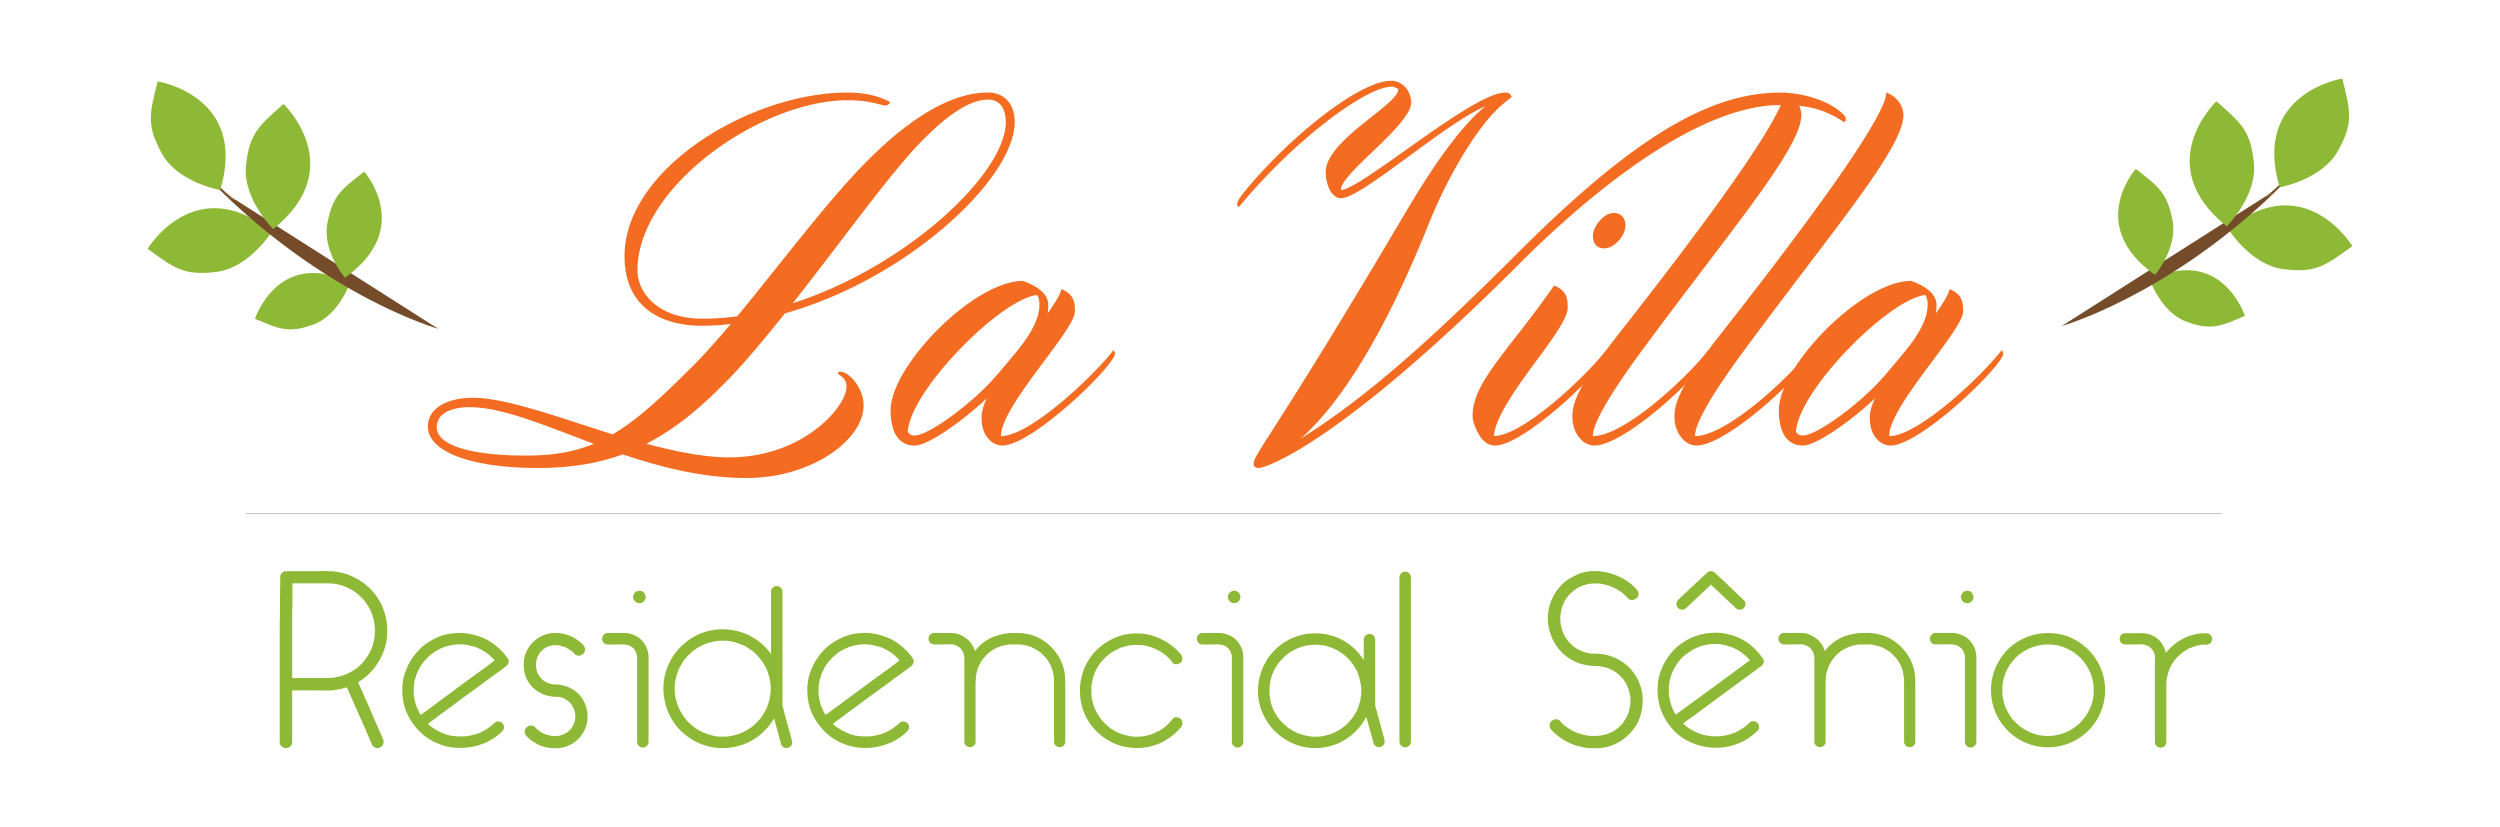 <svg id="Layer_1" data-name="Layer 1" xmlns="http://www.w3.org/2000/svg" viewBox="0 0 2021.02 668.92"><defs><style>.cls-1{fill:#8eb936;}.cls-2{fill:#754c29;}.cls-3{fill:#f36c21;}.cls-4{fill:none;stroke:#bcbec0;stroke-miterlimit:10;stroke-width:0.75px;}</style></defs><path class="cls-1" d="M1801.17,185s18.34,29.25,44.67,32.59,34.16-2.9,55.81-18.67C1901.65,198.92,1863.34,135.33,1801.17,185Z"/><path class="cls-1" d="M1737.9,226.1s9.23,26.47,29.44,33.88,27.5,3.95,47.47-4.6C1814.81,255.38,1796.08,198.14,1737.9,226.1Z"/><path class="cls-2" d="M1842.89,151.41l-4.2,4.26q2.43-2.28,4.91-4.72Z"/><path class="cls-2" d="M1832.43,158.1s0,0,.07,0L1666.7,263.57s83.49-23.55,171.18-107.1C1837.08,156.86,1827.75,161,1832.43,158.1Z"/><path class="cls-2" d="M1845.3,149l-1.7-.59s-6.24,6.5-11.1,9.63c0,0,0,0-.07,0-4.68,2.94,4.65-1.24,5.45-1.63h0l.76-.8,4.2-4.26Z"/><path class="cls-1" d="M1842.89,151.41s34-6.06,47-29.2S1900,89.5,1893.52,63.5C1893.52,63.5,1820.22,75.12,1842.89,151.41Z"/><path class="cls-1" d="M1800.11,183s24.47-24.34,22-50.75-10.23-32.71-30.36-50.37C1791.74,81.84,1738,133.06,1800.11,183Z"/><path class="cls-1" d="M1742.11,222.26s18.51-21.72,14.18-44.1-11.41-27.42-29.74-41.62C1726.55,136.54,1685.85,182.34,1742.11,222.26Z"/><path class="cls-1" d="M219.82,187.28s-18.39,29.2-44.71,32.5-34.12-2.84-55.77-18.64C119.34,201.14,157.64,137.58,219.82,187.28Z"/><path class="cls-1" d="M283.09,228.38s-9.25,26.46-29.46,33.84-27.5,4-47.51-4.54C206.12,257.68,224.87,200.41,283.09,228.38Z"/><path class="cls-2" d="M178.06,153.66l4.22,4.26c-1.62-1.55-3.26-3-4.9-4.7Z"/><path class="cls-2" d="M188.54,160.32a0,0,0,0,1,0,0L354.27,265.79s-83.5-23.52-171.16-107C183.92,159.11,193.23,163.34,188.54,160.32Z"/><path class="cls-2" d="M175.69,151.26l1.69-.57s6.21,6.51,11.12,9.61l0,0c4.69,3-4.62-1.21-5.43-1.57a.13.13,0,0,1-.06-.06l-.77-.77-4.22-4.26Z"/><path class="cls-1" d="M178.06,153.66s-34-6-47-29.23S121,91.72,127.42,65.8C127.42,65.8,200.76,77.37,178.06,153.66Z"/><path class="cls-1" d="M220.85,185.21s-24.48-24.35-22-50.76,10.27-32.68,30.38-50.39C229.24,84.06,282.93,135.38,220.85,185.21Z"/><path class="cls-1" d="M278.81,224.5s-18.44-21.71-14.13-44.12,11.38-27.42,29.75-41.62C294.43,138.76,335.14,184.62,278.81,224.5Z"/><path class="cls-3" d="M503.43,367.33c-19.57,7.17-42,11-68.73,11-53,0-88.76-12.88-88.76-33.41,0-16.21,17.66-23.36,36.27-23.36,26.73,0,69.19,15.75,113.1,29.58,19.57-11.46,39.14-29.58,65.86-56.3,9.06-9.09,19.09-20.53,29.59-32.95a191.08,191.08,0,0,1-23.38,1.45c-33.89,0-62.52-15.75-62.52-56.31,0-70.17,101.17-132.21,180.39-132.21,14.32,0,25.29,2.86,34.36,7.64,0,.95-1.91,2.87-3.82,2.87-3.34,0-11.92-4.29-30.54-4.29-69.68,0-169.89,69.65-169.89,137.43,0,19.1,17.65,39.14,52,39.14A194.05,194.05,0,0,0,596,255.67c34.35-41.52,73.49-94,105.47-126,38.17-38.19,70.62-54.89,97.34-54.89,11.94,0,21.48,8.13,21.48,23.88,0,45.8-86.85,126.92-185.64,154.62-18.14,22.41-35.32,43.43-51.53,59.17-19.09,19.08-38.19,34.83-60.61,46.3,23.38,6.19,46.76,11,66.8,11,60.61,0,95-41.52,95-56.8,0-4.29-.95-6.69-7.16-11a2.22,2.22,0,0,1,2.39-1.45c6.68,0,18.61,12.91,18.61,27.21,0,28.17-42.47,58.71-94.49,58.71C568.32,386.43,534.93,377.84,503.43,367.33ZM480,358.76c-39.61-14.8-74-29.59-100.21-29.59-16.23,0-26.72,5.7-26.72,16.21,0,14.8,28.15,22.9,72.05,22.9C447.11,368.28,463.81,365.42,480,358.76Zm160.83-113.6c92.1-29.59,172.27-105,172.27-146.49,0-9.55-3.81-18.15-14.32-18.15-11.93,0-28.63,8.1-53,32.94C720.09,139.23,680.47,195.05,640.87,245.16Z"/><path class="cls-3" d="M799.7,355.4c-4.29-4.29-6.2-10.51-6.2-18.12,0-4.32,1.44-9.56,4.29-15.29-21.47,20.06-48.19,38.19-58.22,38.19-12.41,0-19.57-9.56-19.57-28.64,0-35.31,66.34-104,106.9-104.51,16.7,6.2,20.52,13.35,20.52,19.57a34.47,34.47,0,0,1-.47,6.69c6.2-8.6,10.49-15.75,11-19.57,11,4.29,11,11.93,11,18.13,0,15.28-60.6,77.32-59.65,100.68,22.9,0,73-46.75,90.67-69.19a2.6,2.6,0,0,1,1.44,2.38c0,9.55-66.82,74.46-91.15,74.46A15,15,0,0,1,799.7,355.4Zm38.66-116.93c-29.59,3.36-102.13,76.83-104.51,110.24.94,2.4,2.85,3.36,5.72,3.36,9.07,0,36.75-18.62,57.74-39.61,7.16-7.17,15.75-17.65,24.82-28.65S840.27,259,840.27,246.6C840.27,242.29,839.8,240.87,838.36,238.47Z"/><path class="cls-3" d="M1013.44,375c0-8.11,15.75-22,123.13-203.78,20-33.87,43.42-68.73,64.42-85.43-32.93,13.86-100.22,74.46-116.92,74.46-2.87,0-4.77-1.42-6.68-3.33-3.82-3.82-5.73-12.42-5.73-17.66,0-26.26,59.65-54.89,58.7-67.31-.48,0-2.39-1.88-5.26-1.88-21,0-79.68,43.89-123.59,97.33-1-1-1.43-1.42-1.43-2.38,0-2.86,4.77-8.59,9.06-13.83,36.76-43.43,90.68-85.9,115.5-85.9,7.63,0,15.75,6.2,16.21,17.66-.46,18.59-57.74,57.73-56.78,70.61,15.75,0,106.42-78.74,132.66-78.74,3.34,0,4.78,1.44,5.26,3.82a94.82,94.82,0,0,0-12.89,11c-14.79,14.79-36.75,48.69-53.45,89.72-37.22,93.07-72.54,147-104,175.14,50.11-31.49,99.26-74,175.14-149.84,97.83-97.82,158-129.81,212.84-129.81,16.71,0,39.13,6.22,50.59,17.66,1.42,1.44,1.9,2.4,1.9,3.82a2.68,2.68,0,0,1-1.42,2.4c-17.18-11.47-31.5-13.84-51.07-13.84-81.13,0-185.16,102.11-213.32,130.28C1083.11,358.26,1023.46,378.3,1017.74,378.3,1014.4,378.3,1013.44,376.88,1013.44,375Z"/><path class="cls-3" d="M1298.29,283.34a2.59,2.59,0,0,1,1.43,2.38c0,9.55-66.81,74.46-91.15,74.46-3.82,0-6.68-1.42-10-4.78-2.39-2.38-8.1-11.93-8.1-19.57,0-27.19,30.54-53.91,65.85-105,11,4.29,11,11.93,11,18.13,0,18.15-57.28,74.46-59.65,103.55C1230.52,352.53,1280.63,305.78,1298.29,283.34ZM1314,182.16c0,8.6-9.08,18.62-17.18,18.62-5.74,0-9.08-3.82-9.08-10,0-8.11,9.08-18.61,16.71-18.61C1310.22,172.15,1314,176,1314,182.16Z"/><path class="cls-3" d="M1311.15,266.64c71.58-91.14,131.23-173.24,131.23-191.85,10,3.82,13.84,12.41,13.84,18.15,0,26.72-56.31,92.09-127.41,188.49-30.07,40.56-41.52,62.53-41,71.1,25.3,0,75.41-46.75,93.06-69.19a2.61,2.61,0,0,1,1.43,2.38c0,9.55-66.8,74.46-93.54,74.46a15,15,0,0,1-10.49-4.78c-5.26-5.24-7.16-11.93-7.16-19.08C1271.06,320.57,1284.9,300.05,1311.15,266.64Z"/><path class="cls-3" d="M1393.69,266.64c71.57-91.14,131.23-173.24,131.23-191.85,10,3.82,13.83,12.41,13.83,18.15,0,26.72-56.3,92.09-127.4,188.49-30.07,40.56-41.52,62.53-41,71.1,25.3,0,75.41-46.75,93.06-69.19a2.61,2.61,0,0,1,1.43,2.38c0,9.55-66.81,74.46-93.54,74.46a15,15,0,0,1-10.49-4.78c-5.26-5.24-7.16-11.93-7.16-19.08C1353.6,320.57,1367.44,300.05,1393.69,266.64Z"/><path class="cls-3" d="M1517.74,355.4c-4.29-4.29-6.2-10.51-6.2-18.12,0-4.32,1.44-9.56,4.29-15.29-21.47,20.06-48.19,38.19-58.22,38.19-12.4,0-19.57-9.56-19.57-28.64,0-35.31,66.34-104,106.9-104.51,16.7,6.2,20.52,13.35,20.52,19.57a34.47,34.47,0,0,1-.47,6.69c6.21-8.6,10.49-15.75,11-19.57,11,4.29,11,11.93,11,18.13,0,15.28-60.6,77.32-59.65,100.68,22.9,0,73-46.75,90.67-69.19a2.6,2.6,0,0,1,1.44,2.38c0,9.55-66.82,74.46-91.15,74.46A15,15,0,0,1,1517.74,355.4Zm38.66-116.93c-29.58,3.36-102.13,76.83-104.51,110.24.94,2.4,2.85,3.36,5.72,3.36,9.08,0,36.75-18.62,57.74-39.61,7.17-7.17,15.75-17.65,24.82-28.65s18.14-24.81,18.14-37.21C1558.31,242.29,1557.83,240.87,1556.4,238.47Z"/><path class="cls-1" d="M307.69,532A49.2,49.2,0,0,1,301,541.9a45,45,0,0,1-8.88,7.91c-.41.28-.83.54-1.28.8a10.84,10.84,0,0,0-1.29.8v.39q3.15,6.88,6.11,13.63c2,4.46,4,9,5.93,13.6,1.32,3.05,2.63,6.07,3.95,9.09s2.63,6.07,3.95,9.09a4.66,4.66,0,0,1,.4,3.74,4.85,4.85,0,0,1-2.17,3,5.27,5.27,0,0,1-3.95.59c-.53-.26-1.1-.56-1.68-.87a2.89,2.89,0,0,1-1.29-1.5,20.31,20.31,0,0,0-1-2.38,15.28,15.28,0,0,1-1-2.35q-3-6.93-5.93-13.63t-6.12-13.63c-1.05-2.5-2.1-4.93-3.16-7.31s-2.1-4.8-3.15-7.3a50.54,50.54,0,0,1-11.06,2.37,29.6,29.6,0,0,1-5.33.29c-1.72-.05-3.49-.08-5.33-.08H236.2v41.64a4.63,4.63,0,0,1-1.48,3.57,4.9,4.9,0,0,1-3.45,1.39,5.12,5.12,0,0,1-3.65-1.39,4.61,4.61,0,0,1-1.49-3.57V509.32c0-3.4,0-6.76.1-10.06s.1-6.64.1-10.07c0-3.82,0-7.57.1-11.26s.09-7.43.09-11.26a4.75,4.75,0,0,1,1.39-3.53,4.8,4.8,0,0,1,3.56-1.4h25.27c1.45,0,2.93,0,4.44-.1a36.25,36.25,0,0,1,4.44.1,45.48,45.48,0,0,1,12.15,1.68,47.78,47.78,0,0,1,11.36,4.85,47.08,47.08,0,0,1,17,16.37,50.86,50.86,0,0,1,4.95,11.26A48.17,48.17,0,0,1,313,508,46.39,46.39,0,0,1,307.69,532Zm-18.77,7.7a18.92,18.92,0,0,0,1.68-1.48,17,17,0,0,1,1.49-1.29,14,14,0,0,0,1.38-1.57,13,13,0,0,1,1.38-1.57c0-.13.13-.34.4-.6l.19-.39a13.5,13.5,0,0,0,1.19-1.6,44,44,0,0,0,3.55-6.5,33.11,33.11,0,0,0,1.59-4.75c.38-1.58.72-3.21,1-4.93a43.93,43.93,0,0,0,0-10.25c-.26-1.73-.6-3.39-1-5a33.72,33.72,0,0,0-1.59-4.73c-.53-1.18-1.09-2.35-1.68-3.46a26.05,26.05,0,0,0-2.07-3.25,6.91,6.91,0,0,0-1.18-1.78v-.21l-.6-.59c-.4-.52-.82-1.06-1.29-1.57a9,9,0,0,0-1.47-1.37c-.53-.55-1-1-1.48-1.5a17.44,17.44,0,0,0-1.68-1.47l-.4-.41a.55.55,0,0,1-.39-.19,12.34,12.34,0,0,1-1.59-1.18,41.17,41.17,0,0,0-6.71-3.57,38.71,38.71,0,0,0-9.47-2.55,65.2,65.2,0,0,0-7.12-.39H236.4v17.76c-.13,3.44-.2,6.79-.2,10.07v48.77h28.63a39.36,39.36,0,0,0,14.81-3c1.19-.51,2.38-1.11,3.56-1.75s2.3-1.32,3.36-2l1.77-1.19v-.18C288.46,540.15,288.66,540,288.92,539.74Z"/><path class="cls-1" d="M410.56,532.43A3.48,3.48,0,0,1,411,536a5,5,0,0,1-2.17,2.77q-1.38,1-2.76,2.16a21.12,21.12,0,0,1-3,2.17q-5.73,4.14-11.35,8.32t-11.36,8.28q-6.3,4.53-12.63,9.27t-12.64,9.3c-1.45,1.19-3,2.32-4.54,3.46s-3.1,2.19-4.55,3.25a8.91,8.91,0,0,0,1.29,1.37c.45.41,1,.8,1.47,1.19l.21.2.2.21,1.18.57a5.84,5.84,0,0,0,1,.8l1.19.8,4.74,2.35a1.57,1.57,0,0,0,.79.2l1.18.6,1.29.39c.46.12.88.28,1.28.41a15.61,15.61,0,0,0,2.38.59c.78.13,1.64.26,2.57.39a57.64,57.64,0,0,0,11.45,0c1-.26,2.1-.49,3.15-.7s2.11-.41,3.16-.69c.66-.26,1.21-.44,1.68-.6a7.46,7.46,0,0,0,1.48-.59.51.51,0,0,0,.3-.08.36.36,0,0,1,.3-.1,11.21,11.21,0,0,1,1.38-.81c1-.51,2-1.05,2.95-1.57a16.08,16.08,0,0,0,2.57-1.78,2.58,2.58,0,0,0,.79-.59,2,2,0,0,0,.59-.39,2.39,2.39,0,0,1,.6-.39,11.56,11.56,0,0,1,1.18-1.08c.41-.34.79-.7,1.19-1.09a4.64,4.64,0,0,1,7.9,3.25,4.5,4.5,0,0,1-1.38,3.26,43.51,43.51,0,0,1-12.93,9A52.16,52.16,0,0,1,378,604.31a54.29,54.29,0,0,1-11.54,0,40.13,40.13,0,0,1-11.17-2.77,43.78,43.78,0,0,1-19.15-13.6,51.51,51.51,0,0,1-6.61-10.17,41.11,41.11,0,0,1-3.66-11.57,52.1,52.1,0,0,1-.48-12.44,38.69,38.69,0,0,1,2.86-12,45.46,45.46,0,0,1,5.63-10.56,50.1,50.1,0,0,1,8-8.81A54.54,54.54,0,0,1,352,516a41.22,41.22,0,0,1,11.55-3.67c2.24-.25,4.41-.46,6.52-.59a36.71,36.71,0,0,1,6.51.21,53.3,53.3,0,0,1,14,3.74,47.7,47.7,0,0,1,19.94,16.78ZM366.74,558.3q6.31-4.72,12.72-9.37c4.28-3.1,8.52-6.15,12.75-9.19l7.69-5.91-2.36-2.38L396.05,530a11.31,11.31,0,0,0-1.48-1.29c-.26-.26-.45-.39-.58-.39a70.45,70.45,0,0,1-1.59-1.19c-.26-.13-.53-.26-.79-.41a21.18,21.18,0,0,0-3.95-2.17,2.1,2.1,0,0,1-.49-.28,2.85,2.85,0,0,0-.49-.31.49.49,0,0,1-.3-.08.35.35,0,0,0-.29-.1c-.27-.13-.51-.24-.7-.31a4.9,4.9,0,0,1-.68-.29c-1.33-.39-2.65-.75-3.95-1.08s-2.72-.62-4.16-.9a41.68,41.68,0,0,0-9.86,0c-1.46.28-2.87.56-4.25.9a42.91,42.91,0,0,0-4.25,1.26l-1.18.6a.8.8,0,0,0-.6.2l-2.36,1.19a31.67,31.67,0,0,0-4.75,3l-.39.39a2,2,0,0,0-1,.8,21.63,21.63,0,0,0-2,1.75c-.66.67-1.28,1.32-1.87,2s-1.21,1.32-1.87,2v.21a.19.19,0,0,0-.21.21,4.59,4.59,0,0,0-.79,1.18,7.28,7.28,0,0,0-.78,1c-.27.38-.53.77-.79,1.18l-2.38,4.73a1.2,1.2,0,0,0-.19.8l-.59,1.18a7.14,7.14,0,0,0-.3,1.27,3,3,0,0,1-.49,1.29,14.77,14.77,0,0,0-.59,2.38c-.13.8-.28,1.65-.41,2.55a43,43,0,0,0,0,9.89c.28,1.45.57,2.87.9,4.23a36.75,36.75,0,0,0,1.29,4.26l.38.78a1.74,1.74,0,0,1,.21.59l.2.42,1.18,2.35a20.7,20.7,0,0,0,1.18,2.16l4.15-2.94ZM342,535.61a.53.53,0,0,0-.19.28C341.85,536,341.91,535.86,342,535.61Z"/><path class="cls-1" d="M450.27,553.37a27.48,27.48,0,0,1,12.53,3.84,23.77,23.77,0,0,1,9,9.38A26.79,26.79,0,0,1,475,579.34a24.2,24.2,0,0,1-3.36,12.52,25.13,25.13,0,0,1-9.19,9.4,25.63,25.63,0,0,1-12.53,3.64,46.86,46.86,0,0,1-6.12-.39,31,31,0,0,1-5.92-1.39,40.65,40.65,0,0,1-6.52-3.36,27.5,27.5,0,0,1-5.73-4.72,5.64,5.64,0,0,1-1.48-3.46,4.48,4.48,0,0,1,1.48-3.46,5,5,0,0,1,3.65-1.58,4.39,4.39,0,0,1,3.46,1.58,17.8,17.8,0,0,0,2,1.78l.6.59c.26.26.46.39.59.39a18.31,18.31,0,0,0,6.82,3.25c.85.21,1.74.44,2.66.7a21.56,21.56,0,0,0,6.11,0,16.44,16.44,0,0,0,3.95-1.18c.53-.26,1-.52,1.49-.78s.95-.54,1.48-.8q.19,0,.6-.39a12,12,0,0,1,1.57-1.39,6.12,6.12,0,0,0,.6-.67,3.71,3.71,0,0,1,.59-.7v-.21l.59-.59a28.51,28.51,0,0,0,1.39-2.76,13.77,13.77,0,0,0,1.18-4,26.58,26.58,0,0,0,0-4.55,18.83,18.83,0,0,0-1.18-4c-.28-.51-.53-1-.79-1.47s-.53-1-.8-1.47c0-.16-.13-.33-.39-.59s-.49-.55-.7-.81-.42-.51-.68-.79a7.39,7.39,0,0,0-.7-.6,3.61,3.61,0,0,1-.68-.59h-.21l-.59-.57c-.52-.28-1-.54-1.38-.8s-.86-.52-1.39-.8a17.34,17.34,0,0,0-3.95-1h-2.57a19,19,0,0,1-4.53-.6,20,20,0,0,1-7.51-2.55A24,24,0,0,1,426,549.21,26.67,26.67,0,0,1,423.41,537,24.52,24.52,0,0,1,427,524.14a24.79,24.79,0,0,1,9.19-9.08,25.07,25.07,0,0,1,12.72-3.36h.81a31.74,31.74,0,0,1,11.74,2.66,31,31,0,0,1,10,7,5.68,5.68,0,0,1,1.48,3.56,4.46,4.46,0,0,1-1.48,3.54,5,5,0,0,1-3.65,1.6,4.39,4.39,0,0,1-3.45-1.6l-2-2a1.16,1.16,0,0,0-.8-.39l-.38-.41c-1.45-.9-2.84-1.71-4.15-2.38a16.87,16.87,0,0,0-2.67-.87c-.85-.21-1.74-.42-2.66-.7a7,7,0,0,1-1.38-.11,11.45,11.45,0,0,0-1.4-.07h-.57a4.36,4.36,0,0,0-.81.07,2.54,2.54,0,0,1-.78.11l-2,.41a9.83,9.83,0,0,0-2,.59c-.53.26-1,.52-1.48.78s-.89.54-1.29.8l-.59.59h-.19c-.27.26-.49.49-.7.67s-.43.44-.68.7-.5.49-.7.7-.43.44-.69.7a1.06,1.06,0,0,0-.4.77,15.93,15.93,0,0,0-1.57,2.76,17.5,17.5,0,0,0-1,3.77,31.19,31.19,0,0,0,0,4.93c.12.67.27,1.32.39,2a10.54,10.54,0,0,0,.6,2,15,15,0,0,0,1.57,2.77c.26.25.4.46.4.59l.2.21c.26.26.49.49.69.67l.69.7a7,7,0,0,0,1.38,1.39,1.16,1.16,0,0,0,.79.39,13.43,13.43,0,0,0,2.77,1.57,12,12,0,0,0,1.88.6c.59.13,1.21.25,1.87.38a7.45,7.45,0,0,0,1.78.21Zm-14-6.33c-.13-.25-.16-.36-.09-.28A.36.36,0,0,1,436.24,547Zm3.37-22.51a.43.43,0,0,0,.28-.08C440,524.37,439.86,524.4,439.61,524.53Z"/><path class="cls-1" d="M512.66,513.48a17.84,17.84,0,0,1,8.49,7.2,19.88,19.88,0,0,1,3.15,10.77v68.31a4.4,4.4,0,0,1-1.38,3.18,4.52,4.52,0,0,1-3.35,1.37,4.33,4.33,0,0,1-3.17-1.37,4.44,4.44,0,0,1-1.38-3.18V529.88a12.61,12.61,0,0,0-.59-1.58c0-.26,0-.44-.09-.49a.8.8,0,0,1-.11-.52l-.19-.18a18.69,18.69,0,0,0-1.19-2v-.19l-.78-.8-1-1h-.19L509.1,522a.57.57,0,0,1-.39-.2c-.27,0-.43,0-.49-.11a1.08,1.08,0,0,0-.51-.07,5.5,5.5,0,0,0-1.57-.41,14.46,14.46,0,0,0-3.76-.29c-1.17.05-2.44.1-3.74.1h-7.31a4.45,4.45,0,0,1-3.26-1.29,4.36,4.36,0,0,1-1.28-3.25,4.71,4.71,0,0,1,1.28-3.36,4.24,4.24,0,0,1,3.26-1.39h14A20.47,20.47,0,0,1,512.66,513.48ZM517,487.61a5,5,0,0,1-3.66-1.47,4.79,4.79,0,0,1-1.47-3.46,5,5,0,0,1,5.13-5.14,4.78,4.78,0,0,1,3.46,1.47,5.06,5.06,0,0,1,1.48,3.67,5,5,0,0,1-4.94,4.93Z"/><path class="cls-1" d="M633.7,574.7c1,4.07,2.13,8.13,3.26,12.13s2.21,8,3.25,11.95a4.43,4.43,0,0,1-.39,3.67,4.17,4.17,0,0,1-2.76,2.06,4.36,4.36,0,0,1-3.56-.38,4.12,4.12,0,0,1-2.17-2.76c-.4-1.74-.83-3.36-1.28-5s-.89-3.15-1.29-4.73c-.53-1.83-1-3.66-1.48-5.42s-1-3.59-1.48-5.45a50.47,50.47,0,0,1-10.86,12.84A45,45,0,0,1,600.32,602a48.88,48.88,0,0,1-24.68,2,48.07,48.07,0,0,1-21.71-10.07,44.19,44.19,0,0,1-8.3-8.6,45.76,45.76,0,0,1-5.73-10.35,52.4,52.4,0,0,1-3.06-11.46,47.51,47.51,0,0,1-.3-11.85,47.68,47.68,0,0,1,16.39-31.19,46.84,46.84,0,0,1,34-11.67,53.13,53.13,0,0,1,12,2.2,43.4,43.4,0,0,1,11,5.11,47.51,47.51,0,0,1,13.42,12.65V478.34a4.32,4.32,0,0,1,1.39-3.28A4.72,4.72,0,0,1,628,473.8a4.54,4.54,0,0,1,3.17,1.26,4.39,4.39,0,0,1,1.38,3.28v92.2Zm-11.06-12.84c.13-.8.23-1.6.3-2.47s.1-1.74.1-2.66,0-1.81-.1-2.66-.17-1.76-.3-2.66-.27-1.63-.4-2.48a14.69,14.69,0,0,0-.59-2.48,4.7,4.7,0,0,1-.49-1.47,3.38,3.38,0,0,0-.49-1.29,3.06,3.06,0,0,0-.4-1.37.92.92,0,0,0-.2-.49,1,1,0,0,1-.19-.52c-.27-.64-.6-1.34-1-2.06s-.79-1.42-1.18-2.07c-.27-.39-.53-.82-.8-1.29s-.53-.88-.79-1.29a1.41,1.41,0,0,1-.29-.39,3.13,3.13,0,0,0-.5-.59c0-.13-.13-.31-.39-.6a18.16,18.16,0,0,1-1.68-1.85,19.57,19.57,0,0,0-1.68-1.89l-2-2a2.88,2.88,0,0,1-.59-.38,2.23,2.23,0,0,0-.58-.39c0-.39-.27-.6-.8-.6a35.92,35.92,0,0,0-4-2.76,12,12,0,0,0-1.18-.69c-.4-.21-.86-.42-1.38-.7a3.11,3.11,0,0,0-1.19-.39,1.14,1.14,0,0,0-.78-.39,44.91,44.91,0,0,0-4.75-1.68,38.45,38.45,0,0,0-4.93-1.08,44.71,44.71,0,0,0-10.47,0,23.35,23.35,0,0,1-2.57.6,21,21,0,0,0-2.56.56,12.22,12.22,0,0,1-1.29.42c-.46.13-1,.26-1.48.38l-1.18.6a1.34,1.34,0,0,0-1,.39c-1.45.66-2.89,1.39-4.34,2.16a20.75,20.75,0,0,0-2.38,1.6,3,3,0,0,0-.49.29,1.87,1.87,0,0,1-.49.31,1.33,1.33,0,0,1-.4.28,2.16,2.16,0,0,0-.4.31,16.11,16.11,0,0,0-1.76,1.58c-.54.51-1.13,1.11-1.79,1.78a4.75,4.75,0,0,0-1.08,1c-.34.39-.63.72-.89,1a2.65,2.65,0,0,0-.49.59,1.7,1.7,0,0,1-.3.39l-.79.8c-.4.65-.82,1.34-1.29,2.07s-.89,1.42-1.28,2.09a10.1,10.1,0,0,0-.69,1.16,10.19,10.19,0,0,1-.69,1.19l-.59,1.18a1.29,1.29,0,0,1-.4,1,62.52,62.52,0,0,0-2.57,9.69,47.08,47.08,0,0,0,0,10.48A24.91,24.91,0,0,0,547,567a12.39,12.39,0,0,0,.79,2.76,7.64,7.64,0,0,1,.4,1.37,1.46,1.46,0,0,1,.4,1c.38.64.74,1.34,1.08,2.06a9,9,0,0,0,1.28,2.07,10.6,10.6,0,0,1,.7,1.29,8.33,8.33,0,0,0,.68,1.29,2.13,2.13,0,0,1,.79,1l.59.6a18.39,18.39,0,0,0,3.16,3.74,4.8,4.8,0,0,1,1.09,1,5.09,5.09,0,0,0,1.08,1,1.17,1.17,0,0,1,.51.38,1,1,0,0,0,.49.39c.38.42.65.6.78.6.66.54,1.32,1,2,1.49s1.32.88,2,1.27a10.22,10.22,0,0,1,2.57,1.39,3,3,0,0,0,1.19.39,1.32,1.32,0,0,0,1,.39,27.77,27.77,0,0,0,4.65,1.67,47.69,47.69,0,0,0,4.83,1.11,47,47,0,0,0,10.47,0,18.1,18.1,0,0,1,2.67-.59,15,15,0,0,0,2.46-.59c.52-.13,1-.29,1.39-.41s.85-.26,1.38-.39l1.18-.6a1.39,1.39,0,0,0,1-.38,15.7,15.7,0,0,0,2.27-1l2.07-1.19a17.4,17.4,0,0,0,2.37-1.6l1.19-.57.59-.59c.66-.55,1.28-1.06,1.87-1.61s1.21-1.11,1.88-1.75c.26-.29.56-.59.88-1a5.3,5.3,0,0,1,1.1-1,2.08,2.08,0,0,1,.79-1,2,2,0,0,0,.3-.39,1.29,1.29,0,0,1,.29-.41,14.33,14.33,0,0,0,1.38-2.07c.39-.72.79-1.42,1.19-2.06a17.72,17.72,0,0,0,1.38-2.38l.58-1.19a1.29,1.29,0,0,0,.4-1,32.25,32.25,0,0,0,1.58-4.75C622.05,565.22,622.37,563.57,622.64,561.86Z"/><path class="cls-1" d="M738,532.43a3.48,3.48,0,0,1,.4,3.56,5.09,5.09,0,0,1-2.17,2.77c-.93.67-1.85,1.39-2.77,2.16a21,21,0,0,1-3,2.17q-5.73,4.14-11.35,8.32t-11.36,8.28q-6.32,4.53-12.64,9.27t-12.64,9.3c-1.44,1.19-3,2.32-4.54,3.46s-3.1,2.19-4.54,3.25a8.45,8.45,0,0,0,1.29,1.37c.45.41,1,.8,1.47,1.19l.2.2.2.21,1.19.57a5.13,5.13,0,0,0,1,.8c.4.26.8.54,1.18.8l4.74,2.35a1.57,1.57,0,0,0,.79.2l1.19.6c.4.13.82.26,1.29.39s.88.28,1.28.41a15.2,15.2,0,0,0,2.37.59c.79.13,1.64.26,2.57.39a57.64,57.64,0,0,0,11.45,0c1-.26,2.11-.49,3.15-.7s2.12-.41,3.16-.69c.66-.26,1.22-.44,1.68-.6a7.3,7.3,0,0,0,1.49-.59.46.46,0,0,0,.29-.08.37.37,0,0,1,.3-.1,12,12,0,0,1,1.38-.81c1.05-.51,2-1.05,3-1.57a16.08,16.08,0,0,0,2.57-1.78,2.55,2.55,0,0,0,.78-.59,2.22,2.22,0,0,0,.6-.39,2.31,2.31,0,0,1,.59-.39,11.63,11.63,0,0,1,1.19-1.08c.4-.34.79-.7,1.19-1.09a4.65,4.65,0,0,1,7.9,3.25,4.51,4.51,0,0,1-1.39,3.26,43.51,43.51,0,0,1-12.93,9,52.16,52.16,0,0,1-15.12,4.24,54.29,54.29,0,0,1-11.54,0,40.06,40.06,0,0,1-11.16-2.77,43.87,43.87,0,0,1-19.16-13.6,52,52,0,0,1-6.61-10.17,41.09,41.09,0,0,1-3.65-11.57,51.59,51.59,0,0,1-.49-12.44,39,39,0,0,1,2.86-12,45.84,45.84,0,0,1,5.63-10.56,50.49,50.49,0,0,1,8-8.81,54.87,54.87,0,0,1,10.17-6.4A41.18,41.18,0,0,1,691,512.29c2.23-.25,4.4-.46,6.52-.59a36.62,36.62,0,0,1,6.5.21,53.3,53.3,0,0,1,14,3.74,47.64,47.64,0,0,1,20,16.78ZM694.13,558.3q6.32-4.72,12.73-9.37c4.27-3.1,8.52-6.15,12.74-9.19l7.69-5.91-2.36-2.38L723.45,530a12.08,12.08,0,0,0-1.49-1.29c-.26-.26-.45-.39-.58-.39a70.45,70.45,0,0,1-1.59-1.19c-.26-.13-.53-.26-.78-.41a21.83,21.83,0,0,0-4-2.17,2,2,0,0,1-.5-.28,2.64,2.64,0,0,0-.48-.31.45.45,0,0,1-.3-.08.38.38,0,0,0-.3-.1c-.27-.13-.5-.24-.69-.31a4.5,4.5,0,0,1-.69-.29c-1.33-.39-2.65-.75-4-1.08s-2.71-.62-4.16-.9a41.68,41.68,0,0,0-9.86,0c-1.46.28-2.86.56-4.25.9a42,42,0,0,0-4.24,1.26l-1.19.6a.82.82,0,0,0-.6.2l-2.36,1.19a31.67,31.67,0,0,0-4.75,3l-.39.39a2,2,0,0,0-1,.8,21.74,21.74,0,0,0-2,1.75c-.66.67-1.28,1.32-1.88,2s-1.21,1.32-1.87,2v.21c-.14,0-.2.08-.2.21a4.35,4.35,0,0,0-.79,1.18,6.59,6.59,0,0,0-.79,1c-.27.38-.53.77-.79,1.18l-2.37,4.73a1.2,1.2,0,0,0-.19.8l-.6,1.18a8.13,8.13,0,0,0-.3,1.27,3,3,0,0,1-.49,1.29,14.77,14.77,0,0,0-.59,2.38c-.13.8-.27,1.65-.4,2.55a41.93,41.93,0,0,0,0,9.89c.27,1.45.57,2.87.89,4.23a38.81,38.81,0,0,0,1.29,4.26l.39.78a1.66,1.66,0,0,1,.2.59l.2.42,1.19,2.35a19.33,19.33,0,0,0,1.17,2.16l4.16-2.94Zm-24.69-22.69a.57.57,0,0,0-.2.28C669.24,536,669.31,535.86,669.44,535.61Z"/><path class="cls-1" d="M843.62,518a39.25,39.25,0,0,1,15.2,19,31.79,31.79,0,0,1,1.87,7.21,55.23,55.23,0,0,1,.49,7.41v47.79a4.38,4.38,0,0,1-4.54,4.54,4.29,4.29,0,0,1-3.25-1.29,4.34,4.34,0,0,1-1.28-3.25v-49a23.33,23.33,0,0,0-.4-4.13c-.13-.8-.27-1.58-.4-2.38a13.73,13.73,0,0,0-.6-2.37,5.59,5.59,0,0,1-.49-1.37,2.9,2.9,0,0,0-.49-1.19.63.63,0,0,0-.19-.41,3,3,0,0,0-.4-1.16,24.64,24.64,0,0,1-1.38-2.38,8.1,8.1,0,0,0-1.58-2.17.63.63,0,0,0-.2-.41,1.16,1.16,0,0,0-.39-.49c-.14-.05-.27-.23-.4-.49l-1.78-1.78a5.23,5.23,0,0,0-1-1.09c-.4-.33-.73-.62-1-.87l-.58-.6a.61.61,0,0,1-.4-.2.61.61,0,0,0-.4-.21c-1.57-1-3.08-2-4.53-2.76-.53-.26-1-.44-1.39-.6,0-.13-.07-.18-.2-.18a25.6,25.6,0,0,0-2.57-.8,15.37,15.37,0,0,0-2.36-.59,9.68,9.68,0,0,1-2.18-.59,26.29,26.29,0,0,0-3.25-.19h-6.32a25.16,25.16,0,0,0-3.07.19,19.53,19.53,0,0,1-2.55.59,15.61,15.61,0,0,0-2.38.59c-.4.13-.79.29-1.18.41l-1.19.39a.54.54,0,0,1-.39.18l-1.19.6c-.79.41-1.57.82-2.36,1.29s-1.59.95-2.38,1.47l-.4.41a1.2,1.2,0,0,1-.38.29,1,1,0,0,0-.4.49,5.54,5.54,0,0,0-2,1.78,18.6,18.6,0,0,0-1.77,2l-.59.59a1.46,1.46,0,0,0-.3.39,1.73,1.73,0,0,1-.3.38,21.71,21.71,0,0,0-2.56,4.37,4.94,4.94,0,0,1-.4.67,7.32,7.32,0,0,0-.39.7v.38a3.45,3.45,0,0,0-.51,1.19,4.74,4.74,0,0,1-.48,1.4,22.45,22.45,0,0,0-1,4.54,9.73,9.73,0,0,0-.2,2.06v2.07a1.76,1.76,0,0,1-.2.8v48.18a4.38,4.38,0,0,1-4.54,4.54,4.29,4.29,0,0,1-3.25-1.29,4.34,4.34,0,0,1-1.28-3.25V532.92a19.26,19.26,0,0,0-.21-2.66,6.53,6.53,0,0,0-.39-1.78.81.81,0,0,0-.1-.39,1.46,1.46,0,0,1-.1-.59c-.13,0-.19-.13-.19-.39a3.46,3.46,0,0,1-.7-1,4,4,0,0,0-.69-1l-.19-.19a3.29,3.29,0,0,0-.59-.8,4.45,4.45,0,0,0-.6-.49,1.1,1.1,0,0,1-.4-.49h-.19a4,4,0,0,0-1-.69c-.38-.21-.72-.37-1-.5s-.19,0-.19-.1-.08-.1-.21-.1a1.46,1.46,0,0,0-.49-.18,2.08,2.08,0,0,1-.49-.21,1.81,1.81,0,0,0-.78-.2,1.7,1.7,0,0,1-.79-.19,23.94,23.94,0,0,0-3.86-.1c-1.26.05-2.53.1-3.85.1h-7.5A4.3,4.3,0,0,1,752,519.6a4.25,4.25,0,0,1-1.38-3.15,4.52,4.52,0,0,1,1.38-3.36,4.3,4.3,0,0,1,3.16-1.39h12.43c1.45,0,2.84.08,4.16.21a12.9,12.9,0,0,1,4.14,1.18,26.4,26.4,0,0,1,5.82,3.46,17,17,0,0,1,4.45,5.22,16.25,16.25,0,0,1,1.08,2.17c.34.8.63,1.6.89,2.37a36.91,36.91,0,0,1,13-10.66,45.56,45.56,0,0,1,12.64-3.54,21.66,21.66,0,0,1,4.14-.41h4.14a42.38,42.38,0,0,1,11.26,1.5A31.81,31.81,0,0,1,843.62,518Zm-66.36,7.11c-.27-.39-.36-.52-.29-.39A1.41,1.41,0,0,0,777.26,525.13Zm13.83,14c-.14.29-.21.36-.21.31S791,539.27,791.09,539.14Zm15.59-15.8a.87.87,0,0,0-.38.11C806.15,523.52,806.3,523.5,806.68,523.34Zm27.25-.18a.33.33,0,0,1-.29-.1C833.57,523,833.67,523,833.93,523.16Zm15.8,15.6-.29-.29Z"/><path class="cls-1" d="M882.51,553.16a14.87,14.87,0,0,0-.19,2.38v5.73a14.57,14.57,0,0,0,.19,2.37c.26,1.45.55,2.79.89,4.06s.68,2.53,1.08,3.84a5.74,5.74,0,0,1,.3.68,6,6,0,0,0,.3.69v.21l.19.21a4.11,4.11,0,0,1,.59,1.16,4.44,4.44,0,0,0,.6,1.19c.79,1.44,1.7,3,2.76,4.54a3.05,3.05,0,0,0,.59.8,1.46,1.46,0,0,1,.3.39,1.66,1.66,0,0,0,.3.38c.26.29.55.6.89,1a10.18,10.18,0,0,0,.89,1c.66.65,1.3,1.29,2,1.89s1.3,1.21,2,1.86l.39.41a2.23,2.23,0,0,1,1,.77c.39.26.79.49,1.18.7a11.8,11.8,0,0,1,1.18.7,22.2,22.2,0,0,0,2.38,1.36c.79.39,1.57.81,2.36,1.19a.37.37,0,0,1,.3.11.39.39,0,0,0,.3.1,1.47,1.47,0,0,0,.59.18,1.67,1.67,0,0,1,.59.21,26.46,26.46,0,0,0,2.57.8,23.71,23.71,0,0,0,2.57.59,20.15,20.15,0,0,1,2.57.59,40.1,40.1,0,0,0,9.67,0,48.42,48.42,0,0,0,7.31-1.78c.25-.13.59-.25,1-.41a7.67,7.67,0,0,0,1-.39h.19a.59.59,0,0,1,.3-.2.49.49,0,0,0,.3-.18c.53-.26,1.06-.55,1.58-.81s1.11-.51,1.77-.77c.66-.41,1.23-.77,1.68-1.08s1-.7,1.68-1.11a2,2,0,0,1,.4-.29,1.83,1.83,0,0,0,.4-.28,13.24,13.24,0,0,0,1.38-1.19,55.07,55.07,0,0,0,5.13-5.55,3.46,3.46,0,0,1,3.26-1.37,6.2,6.2,0,0,1,3.46,1.37,5.58,5.58,0,0,1,1.18,3.38,5,5,0,0,1-1.18,3.36,56.76,56.76,0,0,1-8.7,8.08,42.91,42.91,0,0,1-11.64,6.12,46.56,46.56,0,0,1-12.83,2.48,51.64,51.64,0,0,1-12.94-1.09,41,41,0,0,1-12.15-4.75,46.68,46.68,0,0,1-17-16.57,46,46,0,0,1-6.32-23.5v-.59A41.33,41.33,0,0,1,874.41,547a43.48,43.48,0,0,1,4.34-11.25,45.66,45.66,0,0,1,7.11-9.58,48.26,48.26,0,0,1,9.29-7.38,46.16,46.16,0,0,1,11.06-5,47.67,47.67,0,0,1,13-1.76,43.7,43.7,0,0,1,13,2A53.63,53.63,0,0,1,944.51,520a46.39,46.39,0,0,1,10.08,8.9,6.11,6.11,0,0,1,1.18,3.36,5,5,0,0,1-1.18,3.36,6.19,6.19,0,0,1-3.46,1.36,3.39,3.39,0,0,1-3.26-1.36,38.5,38.5,0,0,0-2.47-3,36.05,36.05,0,0,0-2.86-2.76,2.31,2.31,0,0,1-.59-.39,2.5,2.5,0,0,0-.59-.42c-.14-.12-.3-.28-.5-.49a.89.89,0,0,0-.49-.28,15.88,15.88,0,0,0-1.58-1.08c-.53-.34-1.06-.7-1.59-1.09a20.21,20.21,0,0,1-1.87-.9,14,14,0,0,0-1.87-.88h-.21a.55.55,0,0,1-.38-.21l-.4-.2c-.26-.13-.79-.31-1.58-.6a47,47,0,0,0-7.11-1.75,53.84,53.84,0,0,0-9.67,0c-1.32.25-2.63.54-4,.88s-2.63.69-3.95,1.08c-.27.13-.49.23-.7.31a3.78,3.78,0,0,0-.68.28h-.21l-.19.21-2.36,1.19a50.8,50.8,0,0,0-4.55,2.76,2.74,2.74,0,0,0-.8.59,1.23,1.23,0,0,1-.39.29,1.8,1.8,0,0,0-.4.31c-.25.26-.59.54-1,.88s-.72.61-1,.87c-.66.67-1.28,1.32-1.87,2s-1.22,1.32-1.87,2l-.41.42a4.91,4.91,0,0,1-.78,1.18,4,4,0,0,0-.7,1,13.53,13.53,0,0,1-.68,1.18,19.93,19.93,0,0,0-1.38,2.35c-.41.8-.79,1.6-1.19,2.38a.78.78,0,0,1-.2.59,1.47,1.47,0,0,0-.2.7,1.53,1.53,0,0,1-.2.69,21.47,21.47,0,0,0-.78,2.56,13.83,13.83,0,0,0-.6,2.38A20.05,20.05,0,0,1,882.51,553.16Z"/><path class="cls-1" d="M993.49,513.48a17.84,17.84,0,0,1,8.49,7.2,20,20,0,0,1,3.15,10.77v68.31a4.4,4.4,0,0,1-1.38,3.18,4.53,4.53,0,0,1-3.36,1.37,4.31,4.31,0,0,1-3.16-1.37,4.4,4.4,0,0,1-1.38-3.18V529.88a12.13,12.13,0,0,0-.6-1.58c0-.26,0-.44-.09-.49a.9.9,0,0,1-.1-.52l-.19-.18a18.69,18.69,0,0,0-1.19-2v-.19l-.79-.8-1-1h-.2L989.92,522a.55.55,0,0,1-.38-.2c-.27,0-.43,0-.49-.11a1.11,1.11,0,0,0-.51-.07,5.58,5.58,0,0,0-1.57-.41,14.46,14.46,0,0,0-3.76-.29c-1.17.05-2.44.1-3.74.1h-7.31a4.43,4.43,0,0,1-3.26-1.29,4.36,4.36,0,0,1-1.28-3.25,4.71,4.71,0,0,1,1.28-3.36,4.22,4.22,0,0,1,3.26-1.39h14A20.47,20.47,0,0,1,993.49,513.48Zm4.33-25.87a5,5,0,0,1-3.65-1.47,4.79,4.79,0,0,1-1.47-3.46,5.05,5.05,0,0,1,1.47-3.67,5,5,0,0,1,3.65-1.47,4.75,4.75,0,0,1,3.46,1.47,5,5,0,0,1,1.49,3.67,5.06,5.06,0,0,1-4.95,4.93Z"/><path class="cls-1" d="M1119.27,598.19a4.94,4.94,0,0,1-.5,3.46,4.39,4.39,0,0,1-6.32,1.68,4.16,4.16,0,0,1-2.07-2.77c-.79-2.89-1.58-5.73-2.37-8.49s-1.58-5.6-2.37-8.49l-1.19-4.13A45.8,45.8,0,0,1,1087.28,598a45.28,45.28,0,0,1-23.3,6.71,44.53,44.53,0,0,1-23.5-6.12,46.4,46.4,0,0,1-17-16.7,45.36,45.36,0,0,1-6.52-23,47.26,47.26,0,0,1,6-23.28,45.08,45.08,0,0,1,16.7-17.2,45.64,45.64,0,0,1,23.4-6.4,45.12,45.12,0,0,1,23.6,6.22,46.35,46.35,0,0,1,15.79,15.39v-16.4a4.55,4.55,0,0,1,1.39-3.35,4.6,4.6,0,0,1,3.36-1.37,4.28,4.28,0,0,1,3.25,1.37,4.79,4.79,0,0,1,1.28,3.35v53.53a8.06,8.06,0,0,1,.5,1.67,4.31,4.31,0,0,0,.49,1.47Zm-19.16-34.75c.13-.93.24-1.78.3-2.56s.09-1.65.09-2.58c0-.77,0-1.57-.09-2.38s-.17-1.57-.3-2.35c-.27-1.44-.57-2.86-.89-4.25a41.19,41.19,0,0,0-1.28-4.24,3.79,3.79,0,0,0-.39-1,.9.9,0,0,0-.11-.41.92.92,0,0,1-.09-.39l-1.19-2.38c-.53-.77-1-1.57-1.48-2.37a21.79,21.79,0,0,0-1.49-2.17c-.26-.26-.38-.46-.38-.59a4.22,4.22,0,0,1-.79-1c-.27-.26-.57-.6-.89-1s-.63-.73-.89-1c-.66-.67-1.32-1.29-2-1.88s-1.31-1.21-2-1.89a.54.54,0,0,1-.39-.18h-.21a2,2,0,0,0-1-.8c-.79-.51-1.52-1-2.18-1.39a22.09,22.09,0,0,0-2.36-1.37c-.79-.39-1.57-.8-2.38-1.19h-.19a.37.37,0,0,1-.3-.1.45.45,0,0,0-.29-.1l-1.19-.6a9,9,0,0,0-1.28-.28,3.38,3.38,0,0,1-1.29-.49,16,16,0,0,0-2.36-.6c-.79-.13-1.65-.25-2.57-.38a39.82,39.82,0,0,0-9.88,0,37.24,37.24,0,0,0-8.28,2.17,1.55,1.55,0,0,1-.6.18.59.59,0,0,0-.4.2c-.53,0-.79.13-.79.39a11.62,11.62,0,0,0-2.36,1.19,17.9,17.9,0,0,0-2.48,1.29l-2.27,1.47-.59.59a1.76,1.76,0,0,1-.39.31,1.44,1.44,0,0,0-.4.29,21.34,21.34,0,0,0-2,1.78c-.66.67-1.28,1.32-1.88,2s-1.21,1.31-1.87,2c0,.13,0,.21-.1.21s-.1,0-.1.18l-.2.2a3.85,3.85,0,0,1-.79,1c-.27.42-.49.81-.69,1.19a3.71,3.71,0,0,1-.69,1,20.44,20.44,0,0,0-2.37,4.75.18.18,0,0,1-.19.21.84.84,0,0,1-.2.59,1.38,1.38,0,0,0-.21.57,1.32,1.32,0,0,1-.19.59,21.84,21.84,0,0,0-.79,2.59,13.7,13.7,0,0,0-.59,2.45c-.13.88-.27,1.68-.4,2.48a41.69,41.69,0,0,0,0,9.86,38.78,38.78,0,0,0,2,8.5,1.32,1.32,0,0,1,.41,1,1.17,1.17,0,0,1,.39.78l1.18,2.37a20.85,20.85,0,0,1,1.38,2.38,9,9,0,0,0,1.59,2.17.53.53,0,0,1,.19.28c0,.08.07.18.2.31a1.16,1.16,0,0,0,.4.49,1.44,1.44,0,0,1,.4.49,19.63,19.63,0,0,1,1.77,2,22.3,22.3,0,0,0,2,1.75c.66.55,1.32,1.14,2,1.79a.18.18,0,0,0,.19.2l.2.21a2.59,2.59,0,0,1,.6.39,1.94,1.94,0,0,0,.59.38,4,4,0,0,0,1,.7c.4.21.79.44,1.19.7a22,22,0,0,0,2.36,1.36c.8.39,1.59.81,2.38,1.19a.37.37,0,0,1,.3.11.37.37,0,0,0,.29.1,8.39,8.39,0,0,0,1.38.39,26.46,26.46,0,0,0,2.57.8,16,16,0,0,0,2.36.59,18.72,18.72,0,0,1,2.57.59,41.85,41.85,0,0,0,9.88,0c1.45-.28,2.83-.56,4.14-.9a42.26,42.26,0,0,0,4.16-1.29,1.53,1.53,0,0,1,.49-.18,2.08,2.08,0,0,0,.49-.21,1.17,1.17,0,0,1,.79-.38l2.37-1.19a31.6,31.6,0,0,0,4.74-3c.13,0,.32-.13.6-.39a1.79,1.79,0,0,1,.38-.31.87.87,0,0,0,.4-.49,8,8,0,0,0,2-1.57,26.25,26.25,0,0,0,1.87-2.07c.59-.72,1.21-1.42,1.88-2.09l.2-.18c0-.13.06-.21.19-.21a6,6,0,0,1,.59-1c.26-.38.53-.8.79-1.19s.53-.8.79-1.18c.4-.65.83-1.37,1.29-2.17a12.64,12.64,0,0,0,1.09-2.56.85.85,0,0,0,.19-.59,11.35,11.35,0,0,0,.59-1.39c.13-.39.27-.78.4-1.19s.26-.86.39-1.37a15.31,15.31,0,0,0,.59-2.38C1099.84,565,1100,564.24,1100.11,563.44Z"/><path class="cls-1" d="M1135.86,462.13a4.54,4.54,0,0,1,3.35,1.39,4.37,4.37,0,0,1,1.39,3.15V599.38a4.76,4.76,0,0,1-4.74,4.75,4.31,4.31,0,0,1-3.16-1.4,4.51,4.51,0,0,1-1.39-3.35V466.67a4.76,4.76,0,0,1,4.55-4.54Z"/><path class="cls-1" d="M1325.82,553.76a34.73,34.73,0,0,1,2.17,12,44.1,44.1,0,0,1-1.57,11.85,35.36,35.36,0,0,1-5.14,10.85,42.43,42.43,0,0,1-8.69,8.9,35.92,35.92,0,0,1-11,5.71,38.93,38.93,0,0,1-11.65,1.78c-2.11,0-4.15,0-6.12-.18a29.92,29.92,0,0,1-5.93-1,46.06,46.06,0,0,1-23.7-13.6,5.72,5.72,0,0,1-1.47-3.57,4.58,4.58,0,0,1,1.47-3.56,6,6,0,0,1,3.66-1.47,4.12,4.12,0,0,1,3.45,1.47,18,18,0,0,0,3.17,3.18,4.93,4.93,0,0,0,.79.67c.25.21.52.44.78.7a1.68,1.68,0,0,1,.49.3,3,3,0,0,0,.5.29,30.49,30.49,0,0,0,7.11,4,57.16,57.16,0,0,0,9.08,2.58,47,47,0,0,0,10.47,0l3.85-.8a13.34,13.34,0,0,0,3.46-1.19c.92-.38,1.81-.8,2.66-1.19a7.39,7.39,0,0,0,2.27-1.57,4.22,4.22,0,0,0,1.19-.8c.13,0,.32-.13.59-.39a23.56,23.56,0,0,0,2.17-2,26.94,26.94,0,0,0,2.17-2.37c0-.13,0-.21.1-.21s.11,0,.11-.18h.19a3.41,3.41,0,0,1,.4-.7,7.32,7.32,0,0,0,.39-.7,36.68,36.68,0,0,0,2.57-4.75,14.44,14.44,0,0,0,1.18-3.43c.26-1.26.52-2.48.79-3.66a27.42,27.42,0,0,0,0-8.09c-.27-1.18-.53-2.4-.79-3.66a18.64,18.64,0,0,0-1.18-3.64c-.41-.8-.79-1.63-1.19-2.48a11.36,11.36,0,0,0-1.58-2.48,6.12,6.12,0,0,0-.78-1.19l-.4-.38a27.89,27.89,0,0,0-2-2.17c-.4-.39-.79-.81-1.19-1.19a7,7,0,0,0-1.19-1l-.38-.39a2.21,2.21,0,0,1-.6-.41,2.31,2.31,0,0,0-.59-.39c-.79-.52-1.57-1-2.36-1.47a10.86,10.86,0,0,0-2.57-1.09,13.32,13.32,0,0,0-3.46-1.18c-1.25-.29-2.47-.54-3.65-.8a14.62,14.62,0,0,0-2.38-.21,14.43,14.43,0,0,1-2.36-.18,30.39,30.39,0,0,1-7.5-.8,34.43,34.43,0,0,1-12.44-4.93,37.43,37.43,0,0,1-15.4-19.16,36.19,36.19,0,0,1-2.48-11.64,37.22,37.22,0,0,1,1.29-11.85,39.91,39.91,0,0,1,4.93-11,36.64,36.64,0,0,1,8.1-9,49.55,49.55,0,0,1,11.45-6.3,37.18,37.18,0,0,1,12.24-2h.79a49.73,49.73,0,0,1,18.07,4.16,43.51,43.51,0,0,1,14.91,10.66,5.85,5.85,0,0,1,1.49,3.54,4.63,4.63,0,0,1-1.49,3.56,5.69,5.69,0,0,1-3.65,1.47,4.06,4.06,0,0,1-3.46-1.47c-.53-.51-1-1.06-1.47-1.57a8,8,0,0,0-1.68-1.4l-.8-.77-.79-.8a3.6,3.6,0,0,1-.49-.29,1.87,1.87,0,0,0-.49-.31,33.08,33.08,0,0,0-7.11-3.95,27.93,27.93,0,0,0-4.44-1.57c-1.53-.39-3.06-.73-4.65-1a14.57,14.57,0,0,0-2.36-.21h-3a17.48,17.48,0,0,0-3.15.21,25.5,25.5,0,0,0-7.12,2l-2.67,1.19a8.6,8.6,0,0,0-2.27,1.57,5.7,5.7,0,0,0-1.17.8c-.15,0-.34.13-.6.39a24.73,24.73,0,0,0-2.18,2c-.38.39-.79.77-1.17,1.18a7.18,7.18,0,0,0-1,1.19c0,.13,0,.18-.09.18s-.1.08-.1.21h-.2a2.39,2.39,0,0,1-.39.59,2.39,2.39,0,0,0-.4.6,23.94,23.94,0,0,0-2.56,4.93,13.84,13.84,0,0,0-1.19,3.46l-.79,3.64a28.92,28.92,0,0,0,0,8.31,27.84,27.84,0,0,0,2,7.31c.39.9.79,1.75,1.17,2.55a12.82,12.82,0,0,0,1.59,2.38,4.44,4.44,0,0,0,.79,1.19l.4.38a11.74,11.74,0,0,0,.88,1.19c.33.39.7.78,1.08,1.19a24.12,24.12,0,0,1,2.38,2.17c.12,0,.19,0,.19.1s.06.1.21.1a3.21,3.21,0,0,0,.59.5,2.39,2.39,0,0,1,.58.49,24.86,24.86,0,0,0,4.94,2.55,25.47,25.47,0,0,0,7.12,2,23,23,0,0,0,2.85.18h2.87c1.44.13,2.82.29,4.14.41a21.23,21.23,0,0,1,3.95.78,43.14,43.14,0,0,1,11,4.75,32.66,32.66,0,0,1,9,7.9,49.69,49.69,0,0,1,3.76,5.42A34.14,34.14,0,0,1,1325.82,553.76Z"/><path class="cls-1" d="M1405.39,515.47a44.14,44.14,0,0,1,11.07,7.1,52.82,52.82,0,0,1,8.69,9.86,3.65,3.65,0,0,1,.69,1.68,6,6,0,0,1-.1,1.88,5.76,5.76,0,0,1-2.17,2.77c-1.06.67-2,1.34-3,2.06s-1.84,1.42-2.76,2.09q-5.73,4.14-11.35,8.29t-11.36,8.29q-6.32,4.75-12.64,9.37c-4.2,3.1-8.43,6.22-12.63,9.4q-2.37,1.59-4.64,3.25l-4.45,3.25a9.65,9.65,0,0,0,1.29,1.4c.45.38,1,.77,1.47,1.19v.18a.49.49,0,0,1,.3.1.36.36,0,0,0,.3.1,4.2,4.2,0,0,0,1,.78,10.51,10.51,0,0,0,1.08.69l1.09.7q2.16,1.2,4.35,2.17a1.36,1.36,0,0,0,.59.31,1.09,1.09,0,0,1,.58.28,1.7,1.7,0,0,0,.6.21,1.47,1.47,0,0,1,.59.18,12.26,12.26,0,0,0,1.29.41l1.28.39a14.16,14.16,0,0,0,2.37.59l2.37.39c.91.13,1.78.24,2.56.31s1.64.1,2.57.1H1388c.8,0,1.61,0,2.48-.1s1.68-.18,2.46-.31a23,23,0,0,0,3.15-.59l3.16-.78a8.81,8.81,0,0,1,1.59-.59,8.72,8.72,0,0,0,1.58-.59.34.34,0,0,0,.29-.11.4.4,0,0,1,.3-.1,3.57,3.57,0,0,1,.69-.28,2.41,2.41,0,0,0,.69-.49c1-.55,2-1.06,2.87-1.6s1.74-1.11,2.66-1.76a.61.61,0,0,1,.4-.21.61.61,0,0,0,.39-.2,6,6,0,0,1,1.18-1c.4-.38.79-.74,1.19-1.08a5.84,5.84,0,0,0,1-1.08,4.48,4.48,0,0,1,6.51,0,4.77,4.77,0,0,1,1.48,3.25,3.83,3.83,0,0,1-1.48,3.25,45.26,45.26,0,0,1-14.91,10,48.72,48.72,0,0,1-17.67,3.64c-.26,0-.43,0-.49-.1a.51.51,0,0,0-.3-.1.91.91,0,0,0-.49.1.36.36,0,0,1-.3.1A50,50,0,0,1,1366.6,600a43.19,43.19,0,0,1-16.09-12.44,51.41,51.41,0,0,1-6.33-10.18,43.13,43.13,0,0,1-3.55-11.54,51,51,0,0,1-.49-12.34,38.62,38.62,0,0,1,2.87-12,45.83,45.83,0,0,1,5.62-10.56,50,50,0,0,1,8-8.78,51.7,51.7,0,0,1,10.17-6.32,43.23,43.23,0,0,1,11.55-3.57,49.1,49.1,0,0,1,13-.59A53.23,53.23,0,0,1,1405.39,515.47Zm-23.88,42.65q6.32-4.57,12.64-9.29t12.64-9.27c1.44-1.06,2.79-2,4-3s2.53-1.84,3.85-2.76a15.76,15.76,0,0,0-1.18-1.4c-.4-.39-.8-.77-1.19-1.19s-1-1-1.48-1.36l-1.68-1.4-.19-.18a.19.19,0,0,1-.2-.21,1.33,1.33,0,0,0-.4-.28,2.16,2.16,0,0,1-.4-.31,2.6,2.6,0,0,1-1.57-1l-2-1.19a13.37,13.37,0,0,0-2-1l-1.19-.59h-.19a.19.19,0,0,1-.2-.21,8.69,8.69,0,0,0-1.38-.39,38.37,38.37,0,0,0-8.11-2.17,39.67,39.67,0,0,0-9.86,0c-1.46.26-2.9.55-4.35.88a25.34,25.34,0,0,0-4.35,1.47,1,1,0,0,0-.39.11.84.84,0,0,1-.39.1.59.59,0,0,1-.39.21c-.14.13-.23.18-.3.18s-.17.07-.3.2a10.74,10.74,0,0,0-2.37,1.19,30.46,30.46,0,0,0-4.54,3,.39.39,0,0,0-.3.1.49.49,0,0,1-.3.08,1.93,1.93,0,0,1-1,.8c-.27.26-.59.57-1,.88a12.07,12.07,0,0,0-1,.9c-.66.65-1.28,1.32-1.88,2a22.75,22.75,0,0,0-1.68,2.17l-.39.42a4.22,4.22,0,0,1-.79,1,11.2,11.2,0,0,0-.7,1.19c-.19.38-.43.77-.68,1.18-.4.65-.79,1.35-1.19,2.07a12.75,12.75,0,0,0-1,2.27,1,1,0,0,0-.3.49,1.32,1.32,0,0,1-.3.49,3.12,3.12,0,0,1-.4,1.19c-.13.54-.26,1-.4,1.39s-.26.78-.38,1.19a13.92,13.92,0,0,0-.6,2.45c-.13.86-.27,1.68-.4,2.48a42.78,42.78,0,0,0,0,9.86,46.72,46.72,0,0,0,2.18,8.7l.6,1.19a.36.36,0,0,0,.09.29.48.48,0,0,1,.1.31l1.19,2.35a21,21,0,0,0,1.17,2l4.16-3Zm-18.36-66.56a5.4,5.4,0,0,1-3.27,1.29,4.13,4.13,0,0,1-3.25-1.29,4.59,4.59,0,0,1-1.39-3.35,4,4,0,0,1,1.39-3.16c.91-.92,1.78-1.78,2.56-2.58s1.64-1.57,2.57-2.37c3-2.89,6.06-5.76,9.08-8.57s6.05-5.63,9.08-8.39a4,4,0,0,1,3.17-1.4,4.56,4.56,0,0,1,3.35,1.4c.79.77,1.62,1.57,2.47,2.35s1.74,1.6,2.67,2.37l9,8.6q4.42,4.26,9,8.59a3.49,3.49,0,0,1,1.47,3.16,4.92,4.92,0,0,1-1.47,3.35,4,4,0,0,1-3.16,1.29,6.11,6.11,0,0,1-3.36-1.29,25.94,25.94,0,0,0-2.46-2.55c-.87-.8-1.76-1.61-2.68-2.38-2.5-2.37-5-4.7-7.39-7s-4.92-4.62-7.41-7l-2,2c-3,2.77-6,5.58-9,8.39Z"/><path class="cls-1" d="M1530.79,518A39.27,39.27,0,0,1,1546,537a32.88,32.88,0,0,1,1.87,7.21,56.93,56.93,0,0,1,.49,7.41v47.79a4.42,4.42,0,0,1-1.28,3.25,4.35,4.35,0,0,1-3.27,1.29,4.31,4.31,0,0,1-3.25-1.29,4.38,4.38,0,0,1-1.28-3.25v-49a23.33,23.33,0,0,0-.4-4.13c-.13-.8-.27-1.58-.4-2.38a13.69,13.69,0,0,0-.59-2.37,4.86,4.86,0,0,1-.49-1.37,3,3,0,0,0-.49-1.19.63.63,0,0,0-.19-.41,3,3,0,0,0-.41-1.16,26.91,26.91,0,0,1-1.38-2.38,7.85,7.85,0,0,0-1.57-2.17.65.65,0,0,0-.21-.41,1.23,1.23,0,0,0-.38-.49c-.15-.05-.28-.23-.41-.49l-1.78-1.78a5,5,0,0,0-1-1.09c-.4-.33-.72-.62-1-.87l-.58-.6a.61.61,0,0,1-.4-.2.61.61,0,0,0-.4-.21c-1.58-1-3.09-2-4.53-2.76-.53-.26-1-.44-1.4-.6,0-.13-.06-.18-.19-.18a26.46,26.46,0,0,0-2.57-.8,15.66,15.66,0,0,0-2.36-.59,9.4,9.4,0,0,1-2.18-.59,26.46,26.46,0,0,0-3.26-.19h-6.31a25.16,25.16,0,0,0-3.07.19,19.65,19.65,0,0,1-2.56.59,15.2,15.2,0,0,0-2.37.59c-.4.13-.79.29-1.19.41l-1.19.39a.54.54,0,0,1-.38.18l-1.19.6c-.79.41-1.58.82-2.36,1.29s-1.59.95-2.38,1.47l-.4.41a1.23,1.23,0,0,1-.39.29,1.1,1.1,0,0,0-.4.49,5.59,5.59,0,0,0-2,1.78,17.55,17.55,0,0,0-1.77,2l-.59.59a1.14,1.14,0,0,0-.3.39,1.73,1.73,0,0,1-.3.38,21.72,21.72,0,0,0-2.57,4.37,4.94,4.94,0,0,1-.4.67,7.32,7.32,0,0,0-.39.7v.38a3.41,3.41,0,0,0-.5,1.19,4.8,4.8,0,0,1-.49,1.4,23.07,23.07,0,0,0-1,4.54,9.72,9.72,0,0,0-.21,2.06v2.07a1.74,1.74,0,0,1-.19.8v48.18a4.42,4.42,0,0,1-1.28,3.25,4.35,4.35,0,0,1-3.27,1.29,4.31,4.31,0,0,1-3.25-1.29,4.38,4.38,0,0,1-1.28-3.25V532.92a19.2,19.2,0,0,0-.2-2.66,6.53,6.53,0,0,0-.39-1.78.94.94,0,0,0-.1-.39,1.31,1.31,0,0,1-.1-.59c-.13,0-.2-.13-.2-.39a3.9,3.9,0,0,1-.7-1,3.74,3.74,0,0,0-.68-1l-.19-.19a3.35,3.35,0,0,0-.6-.8,4.54,4.54,0,0,0-.59-.49,1.1,1.1,0,0,1-.4-.49h-.2a3.94,3.94,0,0,0-1-.69c-.39-.21-.72-.37-1-.5s-.19,0-.19-.1-.08-.1-.21-.1a1.53,1.53,0,0,0-.49-.18,1.92,1.92,0,0,1-.49-.21,1.81,1.81,0,0,0-.79-.2,1.73,1.73,0,0,1-.79-.19,23.94,23.94,0,0,0-3.86-.1c-1.25.05-2.53.1-3.84.1h-7.5a4.34,4.34,0,0,1-3.17-1.39,4.25,4.25,0,0,1-1.38-3.15,4.52,4.52,0,0,1,1.38-3.36,4.34,4.34,0,0,1,3.17-1.39h12.43c1.44,0,2.84.08,4.15.21a13,13,0,0,1,4.15,1.18,26.63,26.63,0,0,1,5.82,3.46,17,17,0,0,1,4.44,5.22,16.25,16.25,0,0,1,1.08,2.17c.34.8.64,1.6.89,2.37a37.09,37.09,0,0,1,13-10.66,45.65,45.65,0,0,1,12.64-3.54,21.84,21.84,0,0,1,4.15-.41h4.14a42.38,42.38,0,0,1,11.26,1.5A31.67,31.67,0,0,1,1530.79,518Zm-66.35,7.11c-.27-.39-.36-.52-.3-.39A1.7,1.7,0,0,0,1464.44,525.13Zm13.82,14c-.14.29-.2.36-.2.31S1478.12,539.27,1478.26,539.14Zm15.6-15.8a1,1,0,0,0-.39.11C1493.33,523.52,1493.47,523.5,1493.86,523.34Zm27.25-.18a.37.37,0,0,1-.3-.1C1520.75,523,1520.85,523,1521.11,523.16Zm15.8,15.6a3.56,3.56,0,0,0-.3-.29C1536.55,538.39,1536.64,538.5,1536.91,538.76Z"/><path class="cls-1" d="M1586.08,513.48a17.8,17.8,0,0,1,8.49,7.2,19.88,19.88,0,0,1,3.15,10.77v68.31a4.4,4.4,0,0,1-1.38,3.18,4.5,4.5,0,0,1-3.35,1.37,4.33,4.33,0,0,1-3.17-1.37,4.44,4.44,0,0,1-1.38-3.18V529.88a12.61,12.61,0,0,0-.59-1.58c0-.26,0-.44-.09-.49a.8.8,0,0,1-.11-.52l-.19-.18a18.69,18.69,0,0,0-1.19-2v-.19l-.78-.8-1-1h-.19l-1.78-1.19a.57.57,0,0,1-.39-.2c-.27,0-.43,0-.49-.11a1.06,1.06,0,0,0-.5-.07,5.61,5.61,0,0,0-1.58-.41,14.46,14.46,0,0,0-3.76-.29c-1.17.05-2.44.1-3.74.1h-7.31a4.45,4.45,0,0,1-3.26-1.29,4.4,4.4,0,0,1-1.28-3.25,4.76,4.76,0,0,1,1.28-3.36,4.24,4.24,0,0,1,3.26-1.39h14A20.47,20.47,0,0,1,1586.08,513.48Zm4.34-25.87a5,5,0,0,1-3.66-1.47,4.79,4.79,0,0,1-1.47-3.46,5,5,0,0,1,5.13-5.14,4.76,4.76,0,0,1,3.46,1.47,5.06,5.06,0,0,1,1.48,3.67,5,5,0,0,1-4.94,4.93Z"/><path class="cls-1" d="M1678.88,518a47.63,47.63,0,0,1,16.59,16.58,46.2,46.2,0,0,1,.19,46.32,44.45,44.45,0,0,1-16.78,16.88,46,46,0,0,1-46.6,0,46.84,46.84,0,0,1-16.59-16.88,45.14,45.14,0,0,1-6.12-23,45.73,45.73,0,0,1,6-22.9,45.28,45.28,0,0,1,16.69-17,46.89,46.89,0,0,1,23.3-6.22A44.43,44.43,0,0,1,1678.88,518Zm13.43,45a20.35,20.35,0,0,0,.2-2.58v-4.93a16.15,16.15,0,0,0-.2-2.38,46.19,46.19,0,0,0-2.17-8.67c.13,0,0-.21-.4-.6a.81.81,0,0,1-.2-.59c0-.26-.06-.39-.19-.39l-1.19-2.37a33.41,33.41,0,0,0-3-4.75l-.41-.39a2.55,2.55,0,0,0-.29-.49,3,3,0,0,1-.3-.49c-.26-.26-.55-.59-.89-1a12.42,12.42,0,0,0-.89-1c-.66-.65-1.32-1.26-2-1.86a19.51,19.51,0,0,0-2.17-1.68v-.2c-.13,0-.2,0-.2-.11s-.06-.1-.19-.1a1,1,0,0,1-.5-.39,1.15,1.15,0,0,0-.49-.38l-1.09-.7c-.33-.21-.7-.44-1.08-.7a46.54,46.54,0,0,0-4.74-2.37l-.21-.18a.79.79,0,0,1-.58-.21,1.67,1.67,0,0,0-.59-.21,1.35,1.35,0,0,1-.59-.18,3,3,0,0,0-1.3-.49,7.38,7.38,0,0,1-1.27-.31,15.61,15.61,0,0,0-2.38-.59l-2.36-.39a41.84,41.84,0,0,0-9.88,0c-1.44.26-2.86.57-4.24.88a42.49,42.49,0,0,0-4.25,1.29.81.81,0,0,0-.39.1.78.78,0,0,1-.4.11.56.56,0,0,1-.4.18c-.13.15-.23.2-.3.2s-.15.08-.29.21a9.4,9.4,0,0,0-2.37,1.19,52.16,52.16,0,0,0-4.54,2.76c-.26.26-.46.39-.59.39a1.1,1.1,0,0,0-.49.38,1.12,1.12,0,0,1-.49.42,20.19,20.19,0,0,1-2,1.75,24.53,24.53,0,0,0-1.78,2,22.7,22.7,0,0,1-1.78,2l-.2.21c0,.13-.06.21-.19.21a2.5,2.5,0,0,1-.4.59,2,2,0,0,0-.39.59,3.49,3.49,0,0,0-.69,1c-.2.38-.43.77-.69,1.18-.4.78-.82,1.58-1.29,2.35a13.12,13.12,0,0,0-1.08,2.38c-.13.13-.2.23-.2.31s-.07.15-.2.28a3.24,3.24,0,0,1-.39,1.39c-.13.39-.27.78-.4,1.19s-.26.86-.39,1.37a14.77,14.77,0,0,0-.59,2.38c-.14.8-.27,1.57-.4,2.37a41.69,41.69,0,0,0,0,9.86c.26,1.45.55,2.87.89,4.26a38.85,38.85,0,0,0,1.28,4.24.81.81,0,0,0,.1.39,1,1,0,0,1,.1.41.53.53,0,0,0,.2.38.58.58,0,0,1,.19.29c0,.08.07.18.21.31l1.17,2.37c.8,1.45,1.72,3,2.78,4.55.26.26.38.46.38.59a2,2,0,0,1,.79,1l1.78,1.79c.66.64,1.32,1.26,2,1.85s1.32,1.22,2,1.89a.19.19,0,0,1,.2.21.56.56,0,0,1,.4.18,4.69,4.69,0,0,0,1,.59,12.64,12.64,0,0,1,1.08.8c.34.26.7.52,1.1.78l4.74,2.37a.38.38,0,0,1,.29.1.36.36,0,0,0,.3.11,11.56,11.56,0,0,1,1.38.59,20.79,20.79,0,0,1,2.56.78,14.15,14.15,0,0,0,2.37.59l2.38.41a41.69,41.69,0,0,0,9.86,0c1.46-.28,2.87-.57,4.25-.9a38.46,38.46,0,0,0,4.25-1.29l1.18-.6a.49.49,0,0,0,.3-.07.37.37,0,0,1,.3-.11l2.36-1.19a28.72,28.72,0,0,0,4.54-3,1.11,1.11,0,0,0,.6-.39,3.89,3.89,0,0,0,1-.8,10.12,10.12,0,0,1,.89-.78c.33-.26.69-.54,1.09-.8l3.54-4.13.2-.2.21-.21a3.93,3.93,0,0,1,.78-1,12.16,12.16,0,0,0,.69-1.19,3.88,3.88,0,0,1,.69-1l2.37-4.75v-.18a.88.88,0,0,0,.2-.6l.6-1.18c.13-.39.26-.83.39-1.29s.26-.88.39-1.29a17.25,17.25,0,0,0,.6-2.35C1692.05,564.63,1692.18,563.82,1692.31,563.05Zm-66.15-27.44c-.13.25-.17.36-.1.28A.38.38,0,0,0,1626.16,535.61Zm6.91-6.92a3,3,0,0,0,.49-.29C1633.62,528.33,1633.47,528.43,1633.07,528.69Zm45-.21c-.27-.13-.36-.18-.29-.18A.48.48,0,0,1,1678.09,528.48Zm6.91,6.92a1.75,1.75,0,0,0,.3.49C1685.36,536,1685.27,535.79,1685,535.4Zm0,44.82a.49.49,0,0,1,.3-.18C1685.36,580,1685.27,580.09,1685,580.22Z"/><path class="cls-1" d="M1783.53,511.91a4.63,4.63,0,0,1,3.36,1.36,4.44,4.44,0,0,1,1.38,3.18,4.63,4.63,0,0,1-1.38,3.36,4.53,4.53,0,0,1-3.36,1.37h-2.08a14.14,14.14,0,0,0-2.27.2,3.7,3.7,0,0,1-1.17.21,3.74,3.74,0,0,0-1.19.18,26.49,26.49,0,0,0-5.33,1.78c-.27,0-.4.08-.4.21h-.19a1.55,1.55,0,0,1-.6.18,1.6,1.6,0,0,0-.59.2,8.16,8.16,0,0,0-2.17,1.4l-1.38.67c-.4.21-.79.44-1.19.7a2.21,2.21,0,0,1-1,.8v.18h-.21c-.66.67-1.32,1.29-2,1.88s-1.32,1.21-2,1.89c-.26.25-.55.59-.88,1s-.63.72-.89,1-.2.23-.2.31-.07.15-.2.28a5.36,5.36,0,0,0-.59,1,12.18,12.18,0,0,0-1.57,2.38c-.41.8-.79,1.57-1.19,2.37a.63.63,0,0,0-.2.29c0,.08-.07.18-.2.31a.81.81,0,0,0-.2.59.33.33,0,0,1-.1.29.43.43,0,0,0-.09.31c-.13.38-.27.77-.4,1.18s-.26.85-.39,1.37l-1.18,4.75c0,.65,0,1.37-.11,2.17s-.09,1.52-.09,2.17v46.39a4.48,4.48,0,0,1-1.29,3.28,4.37,4.37,0,0,1-3.25,1.27,4.72,4.72,0,0,1-3.36-1.27,4.25,4.25,0,0,1-1.38-3.28V535.61c0-.93,0-1.86.09-2.77a13.35,13.35,0,0,0-.09-2.76,6.2,6.2,0,0,0-.4-1.78.5.5,0,0,0-.1-.31c-.07,0-.09-.23-.09-.49l-.4-.39a4,4,0,0,0-1.19-2l-.2-.19a2.84,2.84,0,0,0-.59-.8,4,4,0,0,0-.59-.49,1.09,1.09,0,0,1-.39-.49h-.21l-1.77-1.19c-.27,0-.4-.07-.4-.2a1.19,1.19,0,0,1-.59-.11,1.07,1.07,0,0,0-.39-.07,5.61,5.61,0,0,0-1.78-.41,13.07,13.07,0,0,0-3.65-.29c-1.25.05-2.55.1-3.85.1h-7.31a4.45,4.45,0,0,1-3.26-1.29,4.77,4.77,0,0,1,0-6.5,4.33,4.33,0,0,1,3.26-1.29h12.44a5,5,0,0,0,1-.11,1.7,1.7,0,0,1,1,.11,20.27,20.27,0,0,1,7.31,1.78,18.22,18.22,0,0,1,7.21,5.81,21.92,21.92,0,0,1,3.85,8.39,41.63,41.63,0,0,1,9.68-9.06A39.91,39.91,0,0,1,1783.53,511.91ZM1735.74,522c.26,0,.43,0,.5.11S1736.14,522.1,1735.74,522Z"/><line class="cls-4" x1="198.69" y1="415.19" x2="1796.25" y2="415.19"/></svg>